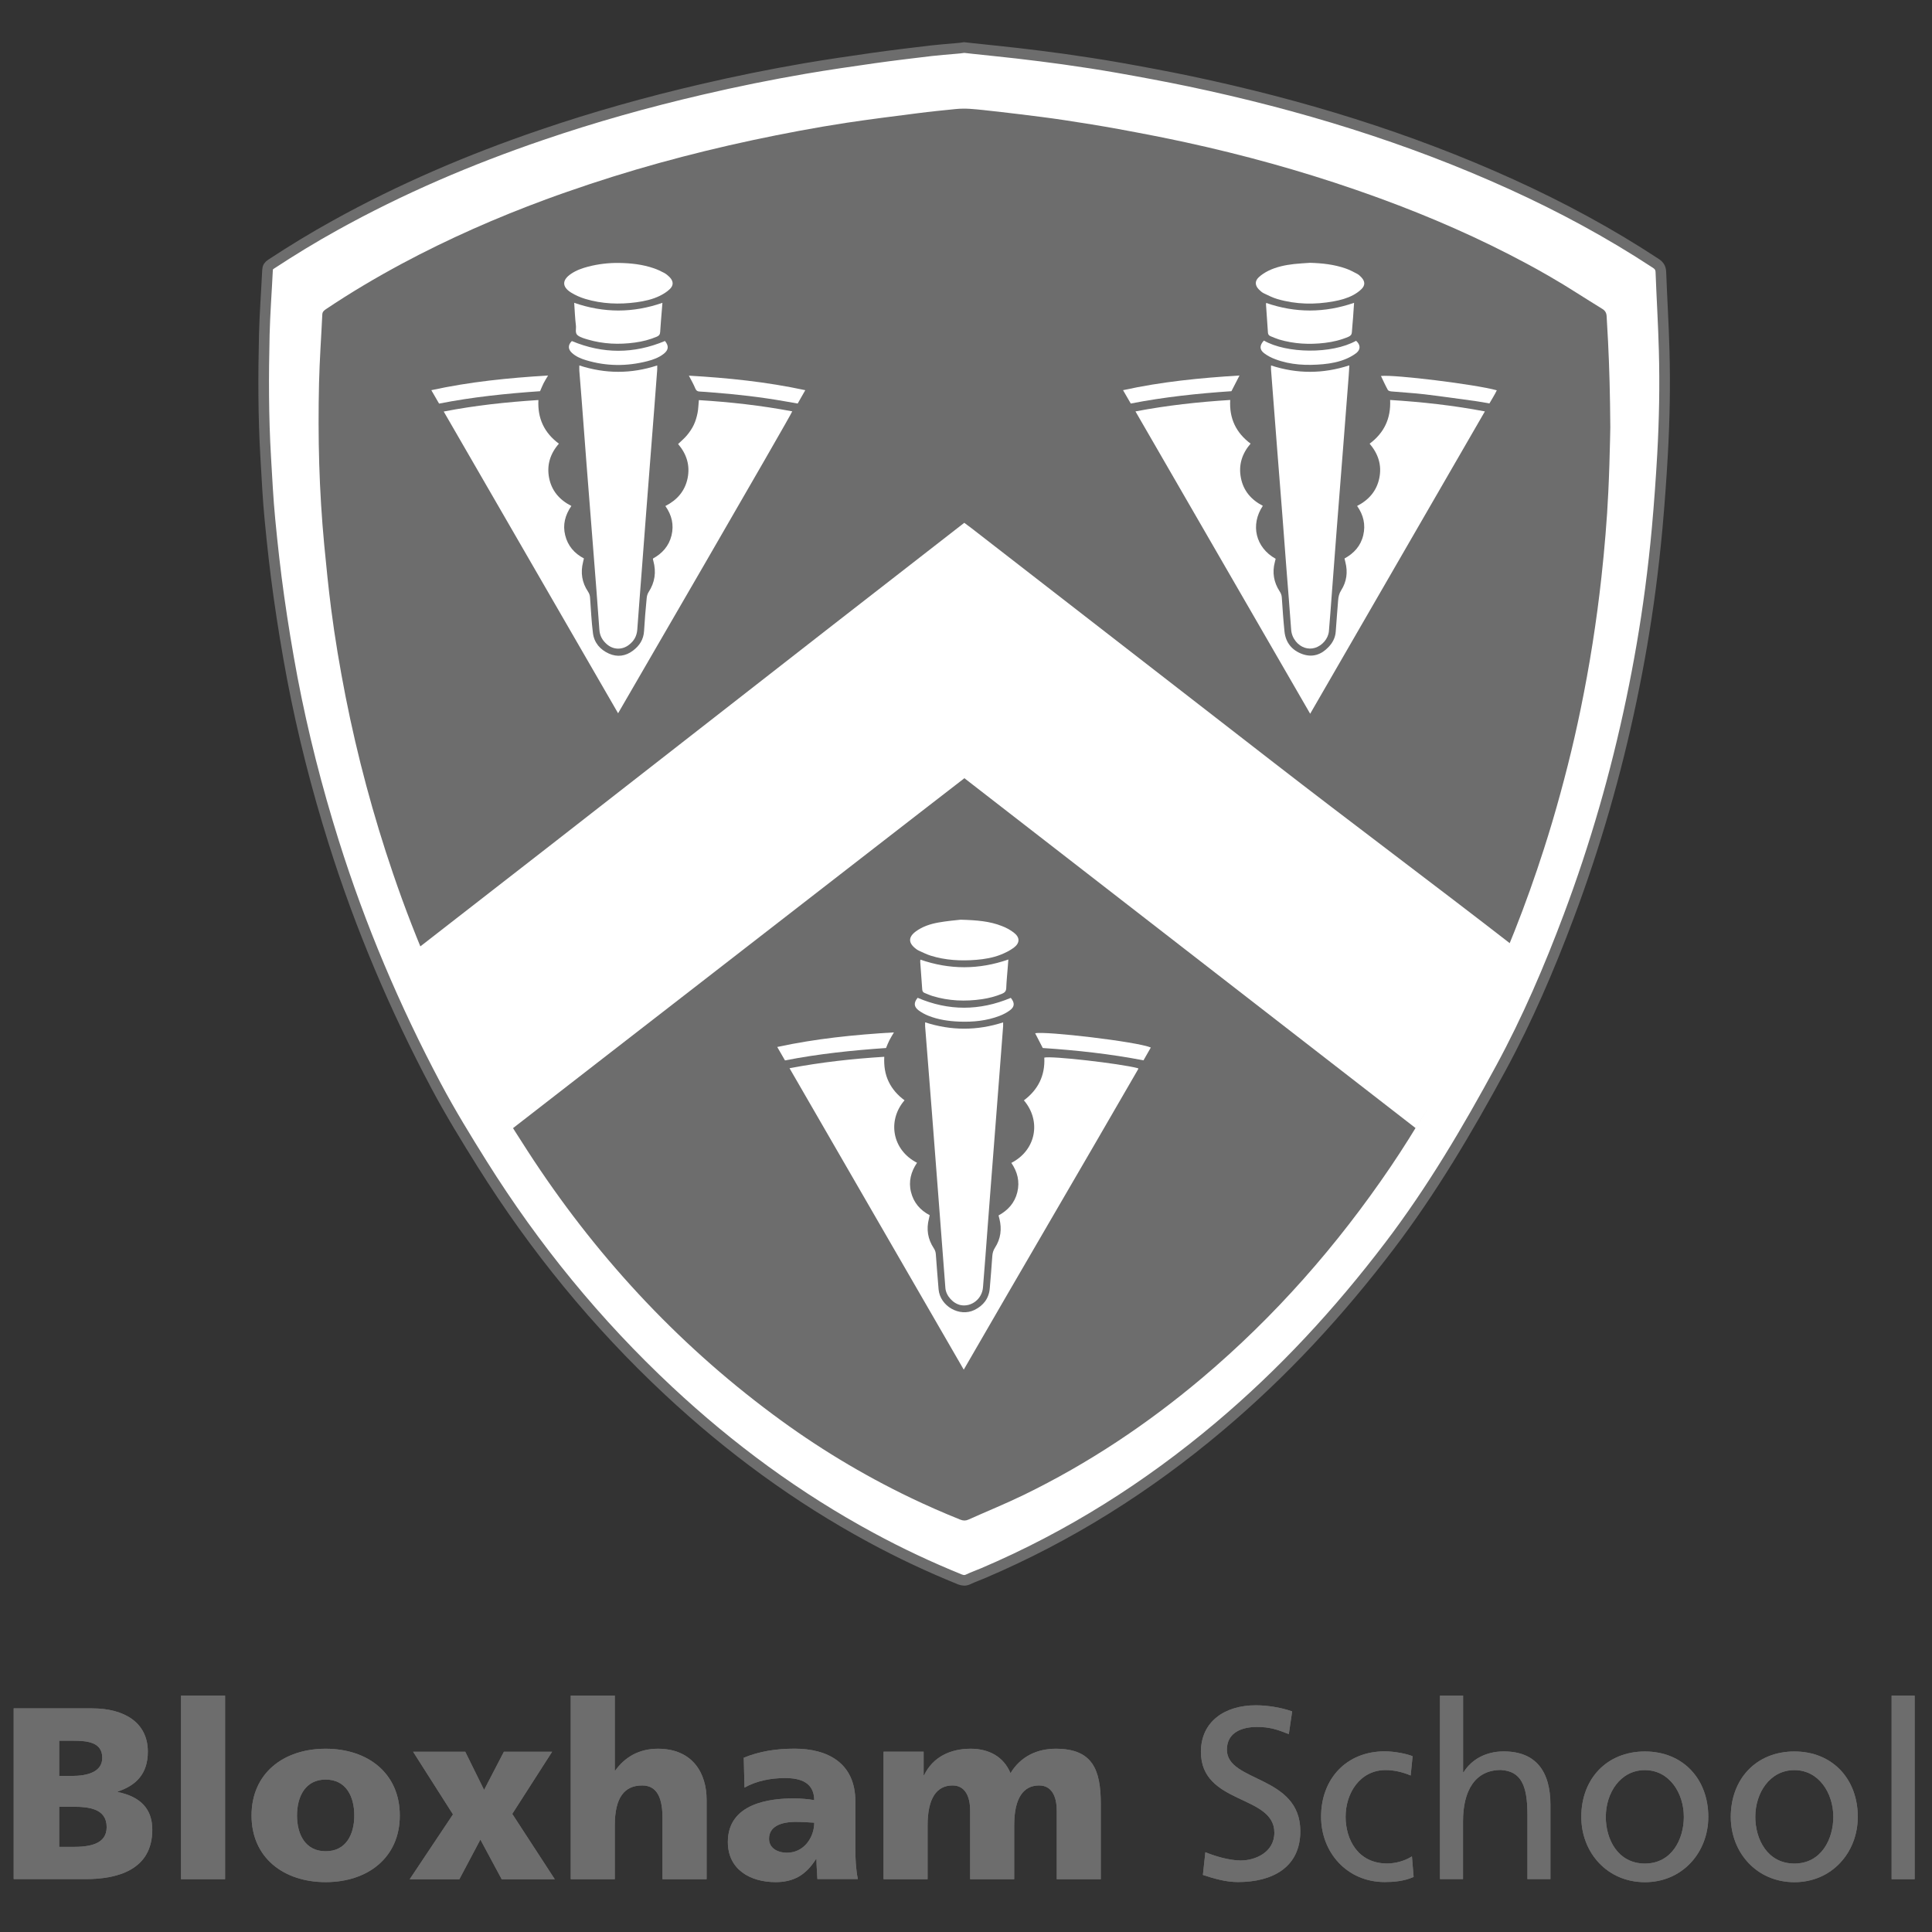 <svg width="91" height="91" viewBox="0 0 91 91" fill="none" xmlns="http://www.w3.org/2000/svg">
<rect x="0" y="0" width="91" height="91" fill="#333333" stroke="none"/>
<path d="M0.645 80.467H4.346C5.843 80.467 6.963 81.126 6.963 82.507C6.963 83.52 6.443 84.085 5.546 84.385V84.407C6.618 84.627 7.173 85.201 7.173 86.182C7.173 88.106 5.479 88.509 4.036 88.509H0.645V80.467ZM2.787 83.649H3.387C4.091 83.649 4.817 83.475 4.817 82.797C4.817 82.058 4.126 81.99 3.41 81.99H2.787V83.649ZM2.787 86.992H3.42C4.204 86.992 5.024 86.876 5.024 86.06C5.024 85.185 4.181 85.101 3.446 85.101H2.787V86.992Z" fill="#6D6D6D"/>
<path d="M8.527 79.867H10.602V88.512H8.527V79.867Z" fill="#6D6D6D"/>
<path d="M11.848 85.514C11.848 83.52 13.358 82.368 15.339 82.368C17.321 82.368 18.831 83.52 18.831 85.514C18.831 87.496 17.321 88.651 15.339 88.651C13.358 88.651 11.848 87.499 11.848 85.514ZM16.688 85.514C16.688 84.614 16.298 83.82 15.339 83.82C14.384 83.82 13.99 84.614 13.99 85.514C13.99 86.402 14.381 87.196 15.339 87.196C16.298 87.199 16.688 86.402 16.688 85.514Z" fill="#6D6D6D"/>
<path d="M21.336 85.46L19.458 82.51H21.914L22.801 84.308L23.734 82.51H26.006L24.128 85.437L26.132 88.516H23.631L22.627 86.647L21.636 88.516H19.297L21.336 85.46Z" fill="#6D6D6D"/>
<path d="M26.883 79.867H28.958V83.394H28.98C29.429 82.771 30.087 82.368 30.988 82.368C32.624 82.368 33.282 83.52 33.282 84.766V88.512H31.204V85.608C31.204 84.478 30.813 84.098 30.248 84.098C29.397 84.098 28.958 84.685 28.958 85.976V88.512H26.883V79.867Z" fill="#6D6D6D"/>
<path d="M38.501 88.512C38.488 88.189 38.456 87.88 38.456 87.567H38.433C37.962 88.315 37.384 88.651 36.532 88.651C35.345 88.651 34.283 88.064 34.283 86.76C34.283 84.927 36.278 84.707 37.384 84.707C37.72 84.707 38.088 84.743 38.352 84.788C38.34 83.969 37.73 83.749 36.981 83.749C36.313 83.749 35.645 83.875 35.067 84.198L35.032 82.791C35.771 82.491 36.542 82.365 37.429 82.365C38.962 82.365 40.289 83.023 40.289 84.853V87.089C40.289 87.56 40.311 88.034 40.405 88.506H38.501V88.512ZM37.075 87.266C37.859 87.266 38.352 86.553 38.352 85.85C38.088 85.837 37.788 85.814 37.478 85.814C36.774 85.814 36.223 86.034 36.223 86.608C36.219 87.025 36.59 87.266 37.075 87.266Z" fill="#6D6D6D"/>
<path d="M41.613 82.507H43.504V83.614H43.527C43.943 82.749 44.773 82.368 45.718 82.368C46.57 82.368 47.273 82.736 47.596 83.52C48.08 82.713 48.874 82.368 49.729 82.368C51.459 82.368 51.849 83.349 51.849 84.972V88.512H49.774V85.285C49.774 84.604 49.532 84.098 48.945 84.098C48.206 84.098 47.77 84.685 47.77 85.976V88.512H45.695V85.285C45.695 84.604 45.453 84.098 44.866 84.098C44.127 84.098 43.691 84.685 43.691 85.976V88.512H41.617V82.507H41.613Z" fill="#6D6D6D"/>
<path d="M60.705 81.678C60.117 81.448 59.795 81.342 59.194 81.342C58.549 81.342 57.788 81.571 57.788 82.413C57.788 83.959 61.247 83.601 61.247 86.25C61.247 87.967 59.92 88.648 58.307 88.648C57.742 88.648 57.187 88.487 56.658 88.312L56.774 87.241C57.165 87.402 57.858 87.631 58.446 87.631C59.104 87.631 60.024 87.263 60.024 86.318C60.024 84.52 56.565 85.014 56.565 82.513C56.565 81.084 57.694 80.322 59.146 80.322C59.675 80.322 60.311 80.416 60.863 80.609L60.705 81.678Z" fill="#6D6D6D"/>
<path d="M66.445 83.627C66.029 83.452 65.616 83.372 65.271 83.372C64.061 83.372 63.38 84.456 63.38 85.573C63.38 86.621 63.945 87.773 65.339 87.773C65.707 87.773 66.168 87.657 66.504 87.438L66.584 88.406C66.136 88.612 65.616 88.648 65.222 88.648C63.448 88.648 62.225 87.254 62.225 85.569C62.225 83.781 63.422 82.491 65.222 82.491C65.661 82.491 66.226 82.594 66.536 82.72L66.445 83.627Z" fill="#6D6D6D"/>
<path d="M67.829 79.867H68.914V83.475H68.936C69.327 82.852 70.008 82.494 70.827 82.494C72.347 82.494 73.028 83.439 73.028 85.017V88.509H71.944V85.466C71.944 84.094 71.644 83.427 70.698 83.368C69.466 83.368 68.91 84.359 68.91 85.789V88.509H67.826V79.867H67.829Z" fill="#6D6D6D"/>
<path d="M77.478 82.497C79.266 82.497 80.463 83.788 80.463 85.576C80.463 87.257 79.24 88.654 77.478 88.654C75.704 88.654 74.481 87.26 74.481 85.576C74.481 83.788 75.681 82.497 77.478 82.497ZM77.478 87.776C78.746 87.776 79.311 86.624 79.311 85.576C79.311 84.459 78.63 83.375 77.478 83.375C76.313 83.375 75.636 84.459 75.636 85.576C75.632 86.621 76.197 87.776 77.478 87.776Z" fill="#6D6D6D"/>
<path d="M84.519 82.497C86.307 82.497 87.504 83.788 87.504 85.576C87.504 87.257 86.281 88.654 84.519 88.654C82.745 88.654 81.522 87.26 81.522 85.576C81.525 83.788 82.722 82.497 84.519 82.497ZM84.519 87.776C85.787 87.776 86.352 86.624 86.352 85.576C86.352 84.459 85.671 83.375 84.519 83.375C83.354 83.375 82.677 84.459 82.677 85.576C82.677 86.621 83.241 87.776 84.519 87.776Z" fill="#6D6D6D"/>
<path d="M89.098 79.867H90.182V88.512H89.098V79.867Z" fill="#6D6D6D"/>
<path d="M0.645 80.467H4.346C5.843 80.467 6.963 81.126 6.963 82.507C6.963 83.52 6.443 84.085 5.546 84.385V84.407C6.618 84.627 7.173 85.201 7.173 86.182C7.173 88.106 5.479 88.509 4.036 88.509H0.645V80.467ZM2.787 83.649H3.387C4.091 83.649 4.817 83.475 4.817 82.797C4.817 82.058 4.126 81.99 3.41 81.99H2.787V83.649ZM2.787 86.992H3.42C4.204 86.992 5.024 86.876 5.024 86.06C5.024 85.185 4.181 85.101 3.446 85.101H2.787V86.992Z" fill="#6D6D6D"/>
<path d="M8.527 79.867H10.602V88.512H8.527V79.867Z" fill="#6D6D6D"/>
<path d="M11.848 85.514C11.848 83.52 13.358 82.368 15.339 82.368C17.321 82.368 18.831 83.52 18.831 85.514C18.831 87.496 17.321 88.651 15.339 88.651C13.358 88.651 11.848 87.499 11.848 85.514ZM16.688 85.514C16.688 84.614 16.298 83.82 15.339 83.82C14.384 83.82 13.99 84.614 13.99 85.514C13.99 86.402 14.381 87.196 15.339 87.196C16.298 87.199 16.688 86.402 16.688 85.514Z" fill="#6D6D6D"/>
<path d="M21.336 85.46L19.458 82.51H21.914L22.801 84.308L23.734 82.51H26.006L24.128 85.437L26.132 88.516H23.631L22.627 86.647L21.636 88.516H19.297L21.336 85.46Z" fill="#6D6D6D"/>
<path d="M26.883 79.867H28.958V83.394H28.98C29.429 82.771 30.087 82.368 30.988 82.368C32.624 82.368 33.282 83.52 33.282 84.766V88.512H31.204V85.608C31.204 84.478 30.813 84.098 30.248 84.098C29.397 84.098 28.958 84.685 28.958 85.976V88.512H26.883V79.867Z" fill="#6D6D6D"/>
<path d="M38.501 88.512C38.488 88.189 38.456 87.88 38.456 87.567H38.433C37.962 88.315 37.384 88.651 36.532 88.651C35.345 88.651 34.283 88.064 34.283 86.76C34.283 84.927 36.278 84.707 37.384 84.707C37.72 84.707 38.088 84.743 38.352 84.788C38.34 83.969 37.73 83.749 36.981 83.749C36.313 83.749 35.645 83.875 35.067 84.198L35.032 82.791C35.771 82.491 36.542 82.365 37.429 82.365C38.962 82.365 40.289 83.023 40.289 84.853V87.089C40.289 87.56 40.311 88.034 40.405 88.506H38.501V88.512ZM37.075 87.266C37.859 87.266 38.352 86.553 38.352 85.85C38.088 85.837 37.788 85.814 37.478 85.814C36.774 85.814 36.223 86.034 36.223 86.608C36.219 87.025 36.59 87.266 37.075 87.266Z" fill="#6D6D6D"/>
<path d="M41.613 82.507H43.504V83.614H43.527C43.943 82.749 44.773 82.368 45.718 82.368C46.57 82.368 47.273 82.736 47.596 83.52C48.08 82.713 48.874 82.368 49.729 82.368C51.459 82.368 51.849 83.349 51.849 84.972V88.512H49.774V85.285C49.774 84.604 49.532 84.098 48.945 84.098C48.206 84.098 47.77 84.685 47.77 85.976V88.512H45.695V85.285C45.695 84.604 45.453 84.098 44.866 84.098C44.127 84.098 43.691 84.685 43.691 85.976V88.512H41.617V82.507H41.613Z" fill="#6D6D6D"/>
<path d="M60.705 81.678C60.117 81.448 59.795 81.342 59.194 81.342C58.549 81.342 57.788 81.571 57.788 82.413C57.788 83.959 61.247 83.601 61.247 86.25C61.247 87.967 59.92 88.648 58.307 88.648C57.742 88.648 57.187 88.487 56.658 88.312L56.774 87.241C57.165 87.402 57.858 87.631 58.446 87.631C59.104 87.631 60.024 87.263 60.024 86.318C60.024 84.52 56.565 85.014 56.565 82.513C56.565 81.084 57.694 80.322 59.146 80.322C59.675 80.322 60.311 80.416 60.863 80.609L60.705 81.678Z" fill="#6D6D6D"/>
<path d="M66.445 83.627C66.029 83.452 65.616 83.372 65.271 83.372C64.061 83.372 63.38 84.456 63.38 85.573C63.38 86.621 63.945 87.773 65.339 87.773C65.707 87.773 66.168 87.657 66.504 87.438L66.584 88.406C66.136 88.612 65.616 88.648 65.222 88.648C63.448 88.648 62.225 87.254 62.225 85.569C62.225 83.781 63.422 82.491 65.222 82.491C65.661 82.491 66.226 82.594 66.536 82.72L66.445 83.627Z" fill="#6D6D6D"/>
<path d="M67.829 79.867H68.914V83.475H68.936C69.327 82.852 70.008 82.494 70.827 82.494C72.347 82.494 73.028 83.439 73.028 85.017V88.509H71.944V85.466C71.944 84.094 71.644 83.427 70.698 83.368C69.466 83.368 68.91 84.359 68.91 85.789V88.509H67.826V79.867H67.829Z" fill="#6D6D6D"/>
<path d="M77.478 82.497C79.266 82.497 80.463 83.788 80.463 85.576C80.463 87.257 79.24 88.654 77.478 88.654C75.704 88.654 74.481 87.26 74.481 85.576C74.481 83.788 75.681 82.497 77.478 82.497ZM77.478 87.776C78.746 87.776 79.311 86.624 79.311 85.576C79.311 84.459 78.63 83.375 77.478 83.375C76.313 83.375 75.636 84.459 75.636 85.576C75.632 86.621 76.197 87.776 77.478 87.776Z" fill="#6D6D6D"/>
<path d="M84.519 82.497C86.307 82.497 87.504 83.788 87.504 85.576C87.504 87.257 86.281 88.654 84.519 88.654C82.745 88.654 81.522 87.26 81.522 85.576C81.525 83.788 82.722 82.497 84.519 82.497ZM84.519 87.776C85.787 87.776 86.352 86.624 86.352 85.576C86.352 84.459 85.671 83.375 84.519 83.375C83.354 83.375 82.677 84.459 82.677 85.576C82.677 86.621 83.241 87.776 84.519 87.776Z" fill="#6D6D6D"/>
<path d="M89.098 79.867H90.182V88.512H89.098V79.867Z" fill="#6D6D6D"/>
<path d="M59.528 13.815C59.734 13.915 59.947 14.021 60.166 14.086C61.041 14.341 61.928 14.357 62.822 14.193C63.142 14.134 63.455 14.05 63.742 13.896C63.884 13.818 64.019 13.725 64.132 13.612C64.307 13.437 64.297 13.253 64.129 13.069C64.068 13.002 63.997 12.937 63.919 12.895C63.745 12.802 63.571 12.711 63.387 12.647C62.842 12.456 62.277 12.395 61.703 12.379C61.451 12.398 61.196 12.408 60.944 12.437C60.531 12.485 60.121 12.569 59.744 12.753C59.582 12.834 59.424 12.934 59.292 13.057C59.098 13.237 59.108 13.441 59.292 13.631C59.363 13.702 59.44 13.773 59.528 13.815Z" fill="white"/>
<path d="M26.896 13.779C27.103 13.908 27.335 14.008 27.567 14.079C28.355 14.315 29.162 14.347 29.975 14.238C30.352 14.186 30.727 14.105 31.072 13.937C31.233 13.857 31.395 13.76 31.527 13.637C31.737 13.45 31.73 13.25 31.537 13.05C31.462 12.976 31.378 12.905 31.288 12.856C31.133 12.773 30.972 12.698 30.807 12.64C30.268 12.453 29.71 12.392 29.145 12.385C28.655 12.379 28.174 12.437 27.703 12.559C27.422 12.634 27.151 12.727 26.906 12.892C26.47 13.182 26.46 13.505 26.896 13.779Z" fill="white"/>
<path d="M78.385 16.519C78.353 15.29 78.276 14.06 78.23 12.827C78.224 12.63 78.156 12.514 77.992 12.405C75.826 10.982 73.551 9.755 71.196 8.684C66.329 6.473 61.25 4.925 56.029 3.827C54.903 3.592 53.773 3.382 52.641 3.182C51.795 3.034 50.947 2.905 50.098 2.785C49.372 2.682 48.639 2.595 47.91 2.508C47.216 2.427 46.519 2.362 45.825 2.285C45.422 2.24 45.422 2.24 45.422 2.24C45.351 2.256 45.08 2.278 45.009 2.285C44.625 2.32 44.241 2.346 43.857 2.391C42.96 2.498 42.066 2.604 41.172 2.73C40.085 2.885 38.997 3.043 37.916 3.227C36.28 3.508 34.657 3.837 33.04 4.215C30.488 4.808 27.964 5.515 25.486 6.364C22.13 7.509 18.88 8.897 15.776 10.62C14.75 11.188 13.749 11.798 12.768 12.443C12.662 12.511 12.607 12.585 12.601 12.721C12.552 13.734 12.475 14.744 12.449 15.754C12.404 17.694 12.401 19.63 12.517 21.566C12.575 22.534 12.62 23.502 12.714 24.464C12.83 25.68 12.965 26.897 13.136 28.107C13.317 29.388 13.527 30.669 13.766 31.941C14.263 34.551 14.921 37.126 15.718 39.663C16.967 43.642 18.587 47.465 20.542 51.147C21.213 52.409 21.959 53.626 22.717 54.836C25.186 58.773 28.096 62.339 31.494 65.511C34.389 68.215 37.555 70.545 41.043 72.429C42.395 73.162 43.786 73.814 45.209 74.391C45.348 74.446 45.464 74.456 45.603 74.391C45.832 74.281 46.074 74.198 46.309 74.097C50.369 72.368 54.057 70.038 57.426 67.198C60.427 64.672 63.07 61.806 65.442 58.686C67.449 56.049 69.124 53.209 70.695 50.305C71.941 48.004 72.974 45.6 73.893 43.148C75.139 39.831 76.117 36.432 76.843 32.964C77.204 31.24 77.504 29.504 77.734 27.755C77.859 26.797 77.969 25.832 78.056 24.867C78.159 23.715 78.243 22.56 78.308 21.401C78.398 19.785 78.43 18.152 78.385 16.519Z" fill="white"/>
<path d="M75.835 20.75C75.819 21.437 75.796 22.302 75.754 23.163C75.738 23.499 75.719 23.835 75.697 24.174C75.674 24.509 75.648 24.845 75.622 25.18C75.567 25.852 75.503 26.523 75.429 27.191C75.2 29.275 74.874 31.347 74.451 33.399C74.267 34.293 74.064 35.181 73.841 36.062C73.618 36.943 73.379 37.82 73.121 38.692C72.992 39.127 72.857 39.563 72.718 39.995C72.302 41.292 71.844 42.58 71.34 43.852C70.762 45.31 70.143 46.752 69.449 48.156C69.217 48.624 68.978 49.089 68.726 49.547C68.475 50.008 68.223 50.47 67.965 50.928C67.707 51.386 67.445 51.845 67.177 52.296C66.642 53.203 66.083 54.097 65.493 54.968C62.979 58.673 60.049 62.01 56.625 64.901C54.047 67.076 51.259 68.935 48.222 70.412C47.364 70.829 46.48 71.187 45.608 71.578C45.479 71.635 45.366 71.629 45.234 71.578C44.443 71.261 43.666 70.919 42.904 70.555C41.759 70.006 40.645 69.403 39.561 68.747C38.477 68.092 37.425 67.382 36.399 66.618C31.794 63.194 27.973 59.034 24.856 54.22C24.065 52.997 23.288 51.764 22.597 50.48C20.98 47.479 19.609 44.371 18.512 41.144C17.579 38.411 16.834 35.629 16.275 32.799C16.008 31.434 15.775 30.063 15.598 28.685C15.469 27.681 15.369 26.674 15.272 25.668C15.152 24.399 15.075 23.131 15.036 21.86C14.998 20.588 14.998 19.317 15.027 18.046C15.04 17.507 15.065 16.968 15.094 16.429C15.123 15.89 15.156 15.351 15.181 14.812C15.185 14.744 15.204 14.699 15.236 14.661C15.269 14.622 15.307 14.593 15.356 14.56C16.511 13.786 17.708 13.076 18.934 12.418C21.125 11.246 23.391 10.249 25.717 9.391C26.05 9.268 26.382 9.149 26.718 9.033C28.147 8.533 29.593 8.081 31.048 7.677C32.507 7.274 33.975 6.916 35.456 6.6C36.915 6.29 38.38 6.012 39.855 5.786C40.413 5.702 40.971 5.625 41.529 5.551C42.088 5.477 42.649 5.406 43.208 5.335C43.511 5.296 43.814 5.26 44.117 5.228C44.421 5.196 44.724 5.164 45.031 5.135C45.137 5.125 45.247 5.118 45.353 5.118C45.57 5.115 45.783 5.131 45.996 5.151C46.102 5.16 46.209 5.173 46.315 5.183C46.886 5.247 47.457 5.309 48.029 5.38C48.735 5.467 49.445 5.554 50.149 5.661C50.997 5.79 51.846 5.925 52.688 6.08C53.747 6.274 54.805 6.477 55.857 6.706C58.555 7.293 61.211 8.026 63.821 8.926C64.218 9.065 64.615 9.204 65.012 9.349C67.384 10.217 69.691 11.224 71.915 12.421C72.286 12.621 72.653 12.824 73.018 13.037C73.434 13.276 73.844 13.528 74.251 13.786C74.657 14.041 75.064 14.299 75.474 14.551C75.506 14.57 75.535 14.593 75.558 14.615C75.629 14.683 75.667 14.767 75.674 14.883C75.7 15.287 75.722 15.687 75.742 16.096C75.803 17.323 75.838 18.607 75.848 20.127C75.845 20.311 75.842 20.521 75.835 20.75Z" fill="#6D6D6D"/>
<path d="M66.681 53.138C59.598 47.646 52.521 42.16 45.425 36.655C44.005 37.749 42.592 38.849 41.178 39.943C39.755 41.047 38.332 42.151 36.912 43.251C35.496 44.348 34.079 45.449 32.663 46.546C31.239 47.649 29.816 48.75 28.396 49.853C26.983 50.95 25.566 52.048 24.137 53.158C22.41 50.399 20.855 47.707 19.619 44.716C28.171 38.085 36.87 31.256 45.419 24.625C45.541 24.719 45.654 24.799 45.764 24.883C50.498 28.552 55.228 32.224 59.962 35.894C63.564 38.688 67.607 41.705 71.208 44.5C71.254 44.535 71.244 44.545 71.289 44.581C71.444 44.703 71.289 44.609 71.208 44.797C70.857 45.61 70.576 46.484 70.215 47.291C69.311 49.321 67.914 51.086 66.781 52.996C66.752 53.041 66.723 53.08 66.681 53.138Z" fill="white"/>
<path d="M71.083 44.532L71.076 44.529C71.073 44.523 71.073 44.526 71.083 44.532Z" fill="#6D6D6D"/>
<path fill-rule="evenodd" clip-rule="evenodd" d="M78.385 16.519C78.353 15.29 78.276 14.06 78.23 12.827C78.224 12.63 78.156 12.514 77.992 12.405C75.826 10.982 73.551 9.755 71.196 8.684C66.329 6.473 61.25 4.925 56.029 3.827C54.903 3.592 53.773 3.382 52.641 3.182C51.795 3.034 50.947 2.905 50.098 2.785C49.372 2.682 48.639 2.595 47.91 2.508C47.216 2.427 46.519 2.362 45.825 2.285C45.422 2.24 45.422 2.24 45.422 2.24C45.351 2.256 45.08 2.278 45.009 2.285C44.625 2.32 44.241 2.346 43.857 2.391C42.96 2.498 42.066 2.604 41.172 2.73C40.085 2.885 38.997 3.043 37.916 3.227C36.28 3.508 34.657 3.837 33.04 4.215C30.488 4.808 27.964 5.515 25.486 6.364C22.13 7.509 18.88 8.897 15.776 10.62C14.75 11.188 13.749 11.798 12.768 12.443C12.662 12.511 12.607 12.585 12.601 12.721C12.552 13.734 12.475 14.744 12.449 15.754C12.404 17.694 12.401 19.63 12.517 21.566C12.575 22.534 12.62 23.502 12.714 24.464C12.83 25.68 12.965 26.897 13.136 28.107C13.317 29.388 13.527 30.669 13.766 31.941C14.263 34.551 14.921 37.126 15.718 39.663C16.967 43.642 18.587 47.465 20.542 51.147C21.213 52.409 21.959 53.626 22.717 54.836C25.186 58.773 28.096 62.339 31.494 65.511C34.389 68.215 37.555 70.545 41.043 72.429C42.395 73.162 43.786 73.814 45.209 74.391C45.348 74.446 45.464 74.456 45.603 74.391C45.832 74.281 46.074 74.198 46.309 74.097C50.369 72.368 54.057 70.038 57.426 67.198C60.427 64.672 63.07 61.806 65.442 58.686C67.449 56.049 69.124 53.209 70.695 50.305C71.941 48.004 72.974 45.6 73.893 43.148C75.139 39.831 76.117 36.432 76.843 32.964C77.204 31.24 77.504 29.504 77.734 27.755C77.859 26.797 77.969 25.832 78.056 24.867C78.159 23.715 78.243 22.56 78.308 21.401C78.398 19.785 78.43 18.152 78.385 16.519Z" stroke="#6D6D6D" stroke-width="0.5"/>
<path d="M59.528 13.815C59.734 13.915 59.947 14.021 60.166 14.086C61.041 14.341 61.928 14.357 62.822 14.193C63.142 14.134 63.455 14.05 63.742 13.896C63.884 13.818 64.019 13.725 64.132 13.612C64.307 13.437 64.297 13.253 64.129 13.069C64.068 13.002 63.997 12.937 63.919 12.895C63.745 12.802 63.571 12.711 63.387 12.647C62.842 12.456 62.277 12.395 61.703 12.379C61.451 12.398 61.196 12.408 60.944 12.437C60.531 12.485 60.121 12.569 59.744 12.753C59.582 12.834 59.424 12.934 59.292 13.057C59.098 13.237 59.108 13.441 59.292 13.631C59.363 13.702 59.44 13.773 59.528 13.815Z" fill="white"/>
<path d="M26.896 13.779C27.103 13.908 27.335 14.008 27.567 14.079C28.355 14.315 29.162 14.347 29.975 14.238C30.352 14.186 30.727 14.105 31.072 13.937C31.233 13.857 31.395 13.76 31.527 13.637C31.737 13.45 31.73 13.25 31.537 13.05C31.462 12.976 31.378 12.905 31.288 12.856C31.133 12.773 30.972 12.698 30.807 12.64C30.268 12.453 29.71 12.392 29.145 12.385C28.655 12.379 28.174 12.437 27.703 12.559C27.422 12.634 27.151 12.727 26.906 12.892C26.47 13.182 26.46 13.505 26.896 13.779Z" fill="white"/>
<path d="M47.636 54.774C47.924 55.194 48.04 55.652 47.917 56.156C47.794 56.659 47.475 57.008 47.033 57.249C47.049 57.317 47.065 57.362 47.075 57.411C47.194 57.892 47.136 58.35 46.865 58.769C46.784 58.895 46.749 59.021 46.739 59.163C46.704 59.67 46.662 60.176 46.62 60.68C46.581 61.161 46.316 61.496 45.9 61.7C45.194 62.048 44.277 61.519 44.209 60.731C44.164 60.183 44.119 59.634 44.08 59.089C44.074 58.979 44.045 58.889 43.983 58.795C43.7 58.366 43.625 57.901 43.754 57.401C43.767 57.349 43.777 57.295 43.79 57.237C43.332 56.998 43.032 56.64 42.909 56.146C42.786 55.646 42.909 55.188 43.193 54.768C42.022 54.168 41.783 52.78 42.605 51.825C42.289 51.593 42.031 51.309 41.86 50.954C41.683 50.589 41.631 50.205 41.65 49.776C40.15 49.87 38.682 50.031 37.188 50.315C39.934 55.068 42.664 59.792 45.394 64.513C48.088 59.844 50.918 55.023 53.613 50.353C53.616 50.35 53.613 50.341 53.613 50.334C53.609 50.328 53.606 50.321 53.603 50.315C52.728 50.089 49.508 49.724 49.188 49.815C49.23 50.657 48.898 51.328 48.227 51.828C49.047 52.787 48.814 54.168 47.636 54.774Z" fill="white"/>
<path d="M32.856 19.449C32.818 19.639 32.763 19.833 32.679 20.01C32.595 20.188 32.482 20.352 32.356 20.504C32.233 20.653 32.082 20.775 31.94 20.914C32.346 21.392 32.511 21.927 32.385 22.534C32.259 23.137 31.885 23.557 31.34 23.834C31.646 24.267 31.749 24.722 31.63 25.219C31.507 25.722 31.188 26.071 30.759 26.306C30.756 26.338 30.752 26.345 30.756 26.351C30.759 26.371 30.768 26.393 30.772 26.413C30.917 26.939 30.849 27.429 30.549 27.891C30.494 27.975 30.468 28.084 30.459 28.184C30.41 28.697 30.365 29.207 30.336 29.724C30.313 30.124 30.117 30.417 29.813 30.646C29.468 30.908 29.074 30.963 28.674 30.782C28.264 30.595 27.987 30.275 27.929 29.824C27.858 29.272 27.835 28.713 27.793 28.159C27.787 28.049 27.758 27.958 27.696 27.865C27.409 27.436 27.338 26.971 27.464 26.471C27.477 26.419 27.487 26.364 27.503 26.303C27.048 26.064 26.744 25.706 26.622 25.215C26.496 24.715 26.619 24.257 26.912 23.831C26.348 23.544 25.983 23.115 25.863 22.508C25.747 21.905 25.915 21.366 26.325 20.898C25.628 20.381 25.315 19.701 25.36 18.842C23.86 18.939 22.388 19.094 20.9 19.384C23.646 24.138 26.373 28.859 29.113 33.596C29.113 33.596 37.28 19.53 37.316 19.375C35.861 19.1 34.395 18.936 32.918 18.846C32.895 19.058 32.895 19.259 32.856 19.449Z" fill="white"/>
<path d="M64.512 20.898C64.919 21.379 65.093 21.911 64.967 22.521C64.841 23.128 64.47 23.551 63.922 23.831C64.222 24.257 64.328 24.712 64.212 25.206C64.093 25.713 63.776 26.061 63.328 26.306C63.344 26.371 63.357 26.426 63.37 26.481C63.489 26.949 63.431 27.394 63.173 27.801C63.076 27.952 63.041 28.104 63.028 28.275C62.992 28.765 62.947 29.259 62.915 29.75C62.895 30.04 62.766 30.279 62.573 30.479C62.234 30.837 61.818 30.979 61.343 30.808C60.853 30.631 60.556 30.269 60.501 29.743C60.446 29.211 60.411 28.675 60.375 28.143C60.369 28.033 60.333 27.943 60.272 27.852C59.998 27.43 59.917 26.968 60.046 26.477C60.059 26.423 60.072 26.371 60.085 26.319C59.139 25.793 58.884 24.719 59.481 23.825C58.939 23.544 58.568 23.122 58.449 22.512C58.329 21.905 58.497 21.372 58.904 20.895C58.216 20.382 57.894 19.704 57.945 18.839C56.441 18.933 54.97 19.094 53.482 19.378C56.229 24.132 58.959 28.856 61.711 33.619C64.464 28.856 67.194 24.125 69.94 19.378C68.449 19.094 66.974 18.933 65.477 18.839C65.519 19.717 65.19 20.392 64.512 20.898Z" fill="white"/>
<path d="M58.382 17.687C56.536 17.8 54.717 17.977 52.897 18.378C53.029 18.607 53.145 18.807 53.261 19.007C54.846 18.697 56.427 18.532 58.002 18.426C58.131 18.177 58.253 17.942 58.382 17.687Z" fill="white"/>
<path d="M63.873 16.051C62.728 16.69 60.588 16.651 59.53 16.041C59.32 16.271 59.32 16.471 59.549 16.642C59.704 16.758 59.885 16.852 60.066 16.919C60.792 17.194 61.55 17.223 62.315 17.155C62.702 17.119 63.083 17.045 63.441 16.887C63.599 16.816 63.757 16.729 63.893 16.622C64.096 16.451 64.08 16.235 63.873 16.051Z" fill="white"/>
<path d="M59.849 15.838C59.981 15.89 60.107 15.948 60.243 15.99C60.949 16.199 61.669 16.238 62.398 16.151C62.782 16.106 63.16 16.015 63.518 15.861C63.621 15.815 63.67 15.754 63.676 15.641C63.689 15.415 63.715 15.193 63.731 14.967C63.75 14.738 63.763 14.505 63.779 14.263C62.392 14.744 61.017 14.747 59.642 14.27C59.636 14.296 59.626 14.315 59.63 14.334C59.662 14.783 59.694 15.235 59.723 15.683C59.733 15.764 59.778 15.809 59.849 15.838Z" fill="white"/>
<path d="M65.045 17.709C65.151 17.929 65.251 18.152 65.368 18.365C65.39 18.407 65.471 18.429 65.529 18.436C66.049 18.484 66.568 18.51 67.088 18.571C67.897 18.668 68.707 18.784 69.514 18.894C69.727 18.923 69.94 18.965 70.153 19.003C70.276 18.787 70.402 18.597 70.502 18.384C69.492 18.103 65.674 17.635 65.045 17.709Z" fill="white"/>
<path d="M59.867 17.213C59.867 17.287 59.863 17.348 59.867 17.41C59.902 17.881 59.941 18.352 59.976 18.823C60.038 19.617 60.099 20.411 60.16 21.204C60.238 22.215 60.318 23.228 60.399 24.238C60.46 25.044 60.522 25.855 60.583 26.661C60.66 27.658 60.744 28.655 60.815 29.653C60.831 29.869 60.906 30.049 61.035 30.211C61.267 30.498 61.616 30.614 61.938 30.514C62.284 30.408 62.561 30.079 62.593 29.733C62.642 29.165 62.684 28.597 62.726 28.026C62.803 27.023 62.877 26.016 62.955 25.012C63.058 23.657 63.168 22.302 63.274 20.946C63.358 19.865 63.442 18.784 63.526 17.7C63.539 17.542 63.545 17.384 63.555 17.209C62.306 17.616 61.09 17.613 59.867 17.213Z" fill="white"/>
<path d="M27.287 17.213C27.287 17.306 27.283 17.384 27.287 17.461C27.322 17.904 27.361 18.346 27.393 18.788C27.471 19.791 27.545 20.798 27.622 21.802C27.729 23.157 27.838 24.512 27.942 25.871C28.042 27.136 28.142 28.401 28.232 29.666C28.251 29.956 28.384 30.176 28.593 30.353C28.897 30.611 29.31 30.618 29.626 30.372C29.862 30.192 29.994 29.959 30.017 29.656C30.084 28.694 30.165 27.73 30.236 26.768C30.297 25.961 30.359 25.151 30.42 24.345C30.501 23.305 30.581 22.266 30.662 21.224C30.71 20.591 30.762 19.959 30.81 19.326C30.859 18.688 30.907 18.049 30.956 17.407C30.959 17.345 30.956 17.287 30.956 17.213C29.729 17.613 28.519 17.613 27.287 17.213Z" fill="white"/>
<path d="M32.751 18.3C32.796 18.404 32.851 18.436 32.954 18.442C33.138 18.449 33.319 18.468 33.502 18.481C34.667 18.568 35.829 18.701 36.981 18.904C37.175 18.939 37.368 18.972 37.572 19.007C37.697 18.791 37.807 18.597 37.93 18.378C36.1 17.984 34.287 17.8 32.447 17.694C32.56 17.91 32.67 18.1 32.751 18.3Z" fill="white"/>
<path d="M31.321 16.061C29.849 16.677 28.397 16.674 26.935 16.064C26.748 16.248 26.745 16.448 26.945 16.628C27.132 16.796 27.361 16.893 27.597 16.964C28.555 17.255 29.523 17.261 30.491 17.012C30.766 16.942 31.03 16.845 31.256 16.67C31.495 16.486 31.511 16.296 31.321 16.061Z" fill="white"/>
<path d="M27.219 15.802C27.352 15.899 27.526 15.944 27.687 15.993C28.416 16.206 29.155 16.238 29.904 16.135C30.262 16.086 30.608 15.999 30.94 15.857C31.043 15.812 31.088 15.754 31.095 15.638C31.114 15.299 31.146 14.963 31.172 14.628C31.182 14.508 31.192 14.392 31.201 14.263C29.814 14.747 28.442 14.747 27.045 14.263C27.071 14.631 27.084 14.983 27.126 15.331C27.148 15.486 27.067 15.693 27.219 15.802Z" fill="white"/>
<path d="M25.602 18.055C25.66 17.939 25.731 17.829 25.815 17.687C23.953 17.8 22.133 17.981 20.316 18.378C20.449 18.607 20.565 18.807 20.681 19.01C22.272 18.697 23.856 18.536 25.438 18.426C25.499 18.287 25.544 18.168 25.602 18.055Z" fill="white"/>
<path d="M43.548 46.769C43.674 46.817 43.793 46.875 43.922 46.914C44.69 47.149 45.471 47.178 46.262 47.062C46.581 47.014 46.894 46.933 47.198 46.807C47.317 46.756 47.388 46.694 47.395 46.549C47.407 46.227 47.44 45.904 47.465 45.581C47.475 45.459 47.485 45.333 47.495 45.194C46.104 45.678 44.732 45.678 43.351 45.2C43.348 45.249 43.341 45.284 43.345 45.316C43.374 45.746 43.409 46.172 43.438 46.601C43.445 46.688 43.474 46.74 43.548 46.769Z" fill="white"/>
<path d="M43.574 48.153C43.574 48.221 43.571 48.279 43.574 48.334C43.68 49.682 43.787 51.031 43.893 52.38C43.993 53.652 44.09 54.923 44.187 56.198C44.303 57.688 44.416 59.176 44.529 60.667C44.558 61.035 44.894 61.406 45.258 61.474C45.762 61.567 46.255 61.18 46.3 60.641C46.381 59.663 46.452 58.689 46.526 57.711C46.575 57.092 46.62 56.475 46.668 55.856C46.749 54.829 46.83 53.803 46.907 52.777C46.956 52.151 47.004 51.525 47.052 50.902C47.117 50.044 47.185 49.189 47.249 48.33C47.252 48.276 47.249 48.224 47.249 48.156C46.017 48.553 44.797 48.55 43.574 48.153Z" fill="white"/>
<path d="M53.86 49.944C53.982 49.727 54.092 49.534 54.205 49.34C53.566 49.063 49.21 48.556 48.758 48.669C48.877 48.898 48.993 49.127 49.116 49.363C50.707 49.469 52.291 49.64 53.86 49.944Z" fill="white"/>
<path d="M44.205 43.451C43.824 43.519 43.453 43.638 43.133 43.874C42.782 44.135 42.779 44.41 43.124 44.677C43.169 44.713 43.214 44.748 43.266 44.771C43.453 44.855 43.634 44.949 43.827 45.01C44.531 45.232 45.254 45.268 45.98 45.21C46.373 45.178 46.764 45.113 47.132 44.968C47.345 44.884 47.561 44.777 47.745 44.642C48.045 44.419 48.048 44.155 47.754 43.929C47.583 43.796 47.387 43.693 47.187 43.616C46.622 43.393 46.025 43.341 45.247 43.319C45.011 43.345 44.605 43.38 44.205 43.451Z" fill="white"/>
<path d="M43.27 47.591C43.409 47.695 43.567 47.779 43.728 47.843C44.196 48.03 44.69 48.101 45.193 48.12C45.839 48.143 46.474 48.082 47.081 47.849C47.249 47.785 47.417 47.698 47.562 47.591C47.798 47.42 47.801 47.233 47.61 47.001C46.133 47.62 44.677 47.62 43.222 46.998C43.031 47.23 43.041 47.42 43.27 47.591Z" fill="white"/>
<path d="M41.892 48.998C41.95 48.882 42.021 48.772 42.105 48.627C40.24 48.737 38.426 48.921 36.609 49.314C36.739 49.537 36.848 49.731 36.974 49.947C38.562 49.637 40.146 49.472 41.734 49.363C41.789 49.227 41.834 49.111 41.892 48.998Z" fill="white"/>
</svg>
